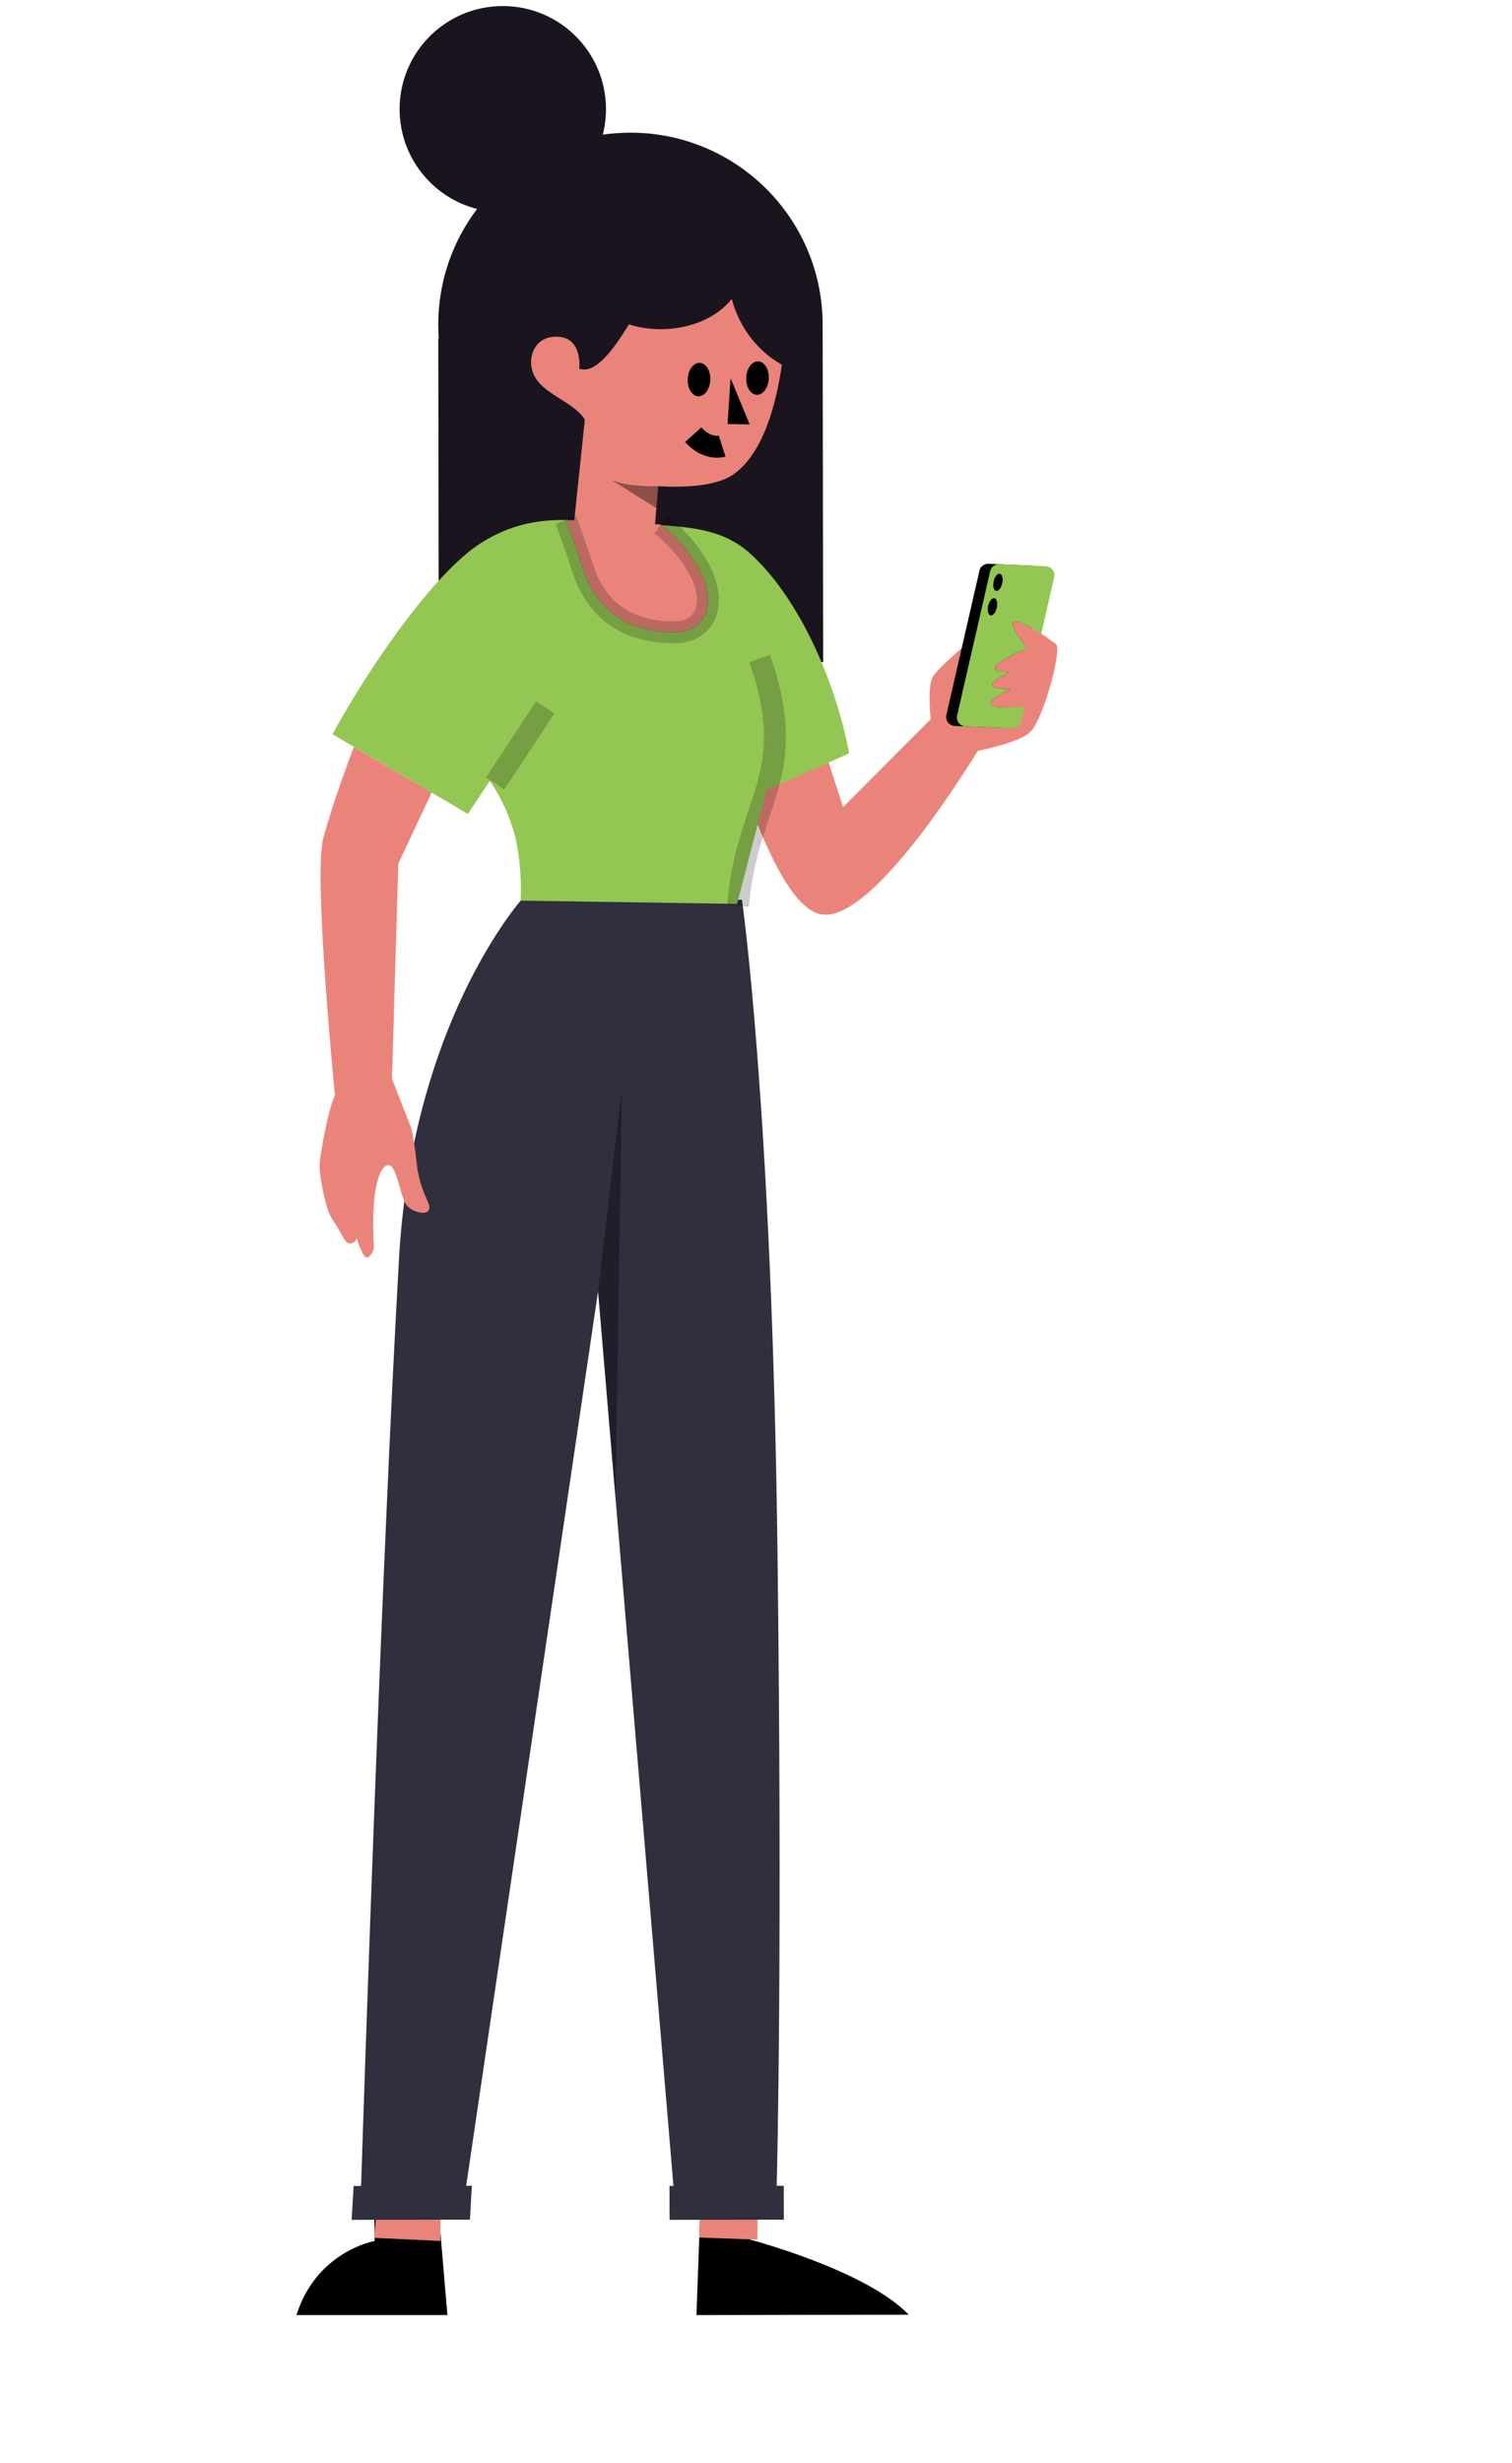 <svg width="207" height="337" viewBox="0 0 207 337" fill="none" xmlns="http://www.w3.org/2000/svg">
<path d="M112.617 45.036C112.623 45.266 112.626 45.496 112.626 45.727C112.626 45.893 112.626 46.054 112.623 46.221L112.626 46.221L112.635 51.535L112.693 90.589L60.069 90.667L60.002 46.299L60.066 46.299C60.023 45.692 60.001 45.079 60 44.462C59.991 38.504 61.969 33.007 65.31 28.595C59.221 27.034 54.717 21.521 54.707 14.954C54.695 7.165 61.011 0.841 68.813 0.829C76.615 0.817 82.949 7.123 82.96 14.912C82.962 16.124 82.811 17.3 82.525 18.422C83.749 18.246 85 18.154 86.273 18.152C100.804 18.131 112.602 29.875 112.624 44.383C112.624 44.602 112.622 44.819 112.617 45.036Z" fill="#19141E"/>
<path d="M86.095 44.386C86.529 44.522 86.977 44.638 87.436 44.734C87.808 44.813 88.187 44.876 88.576 44.924C89.2 45.007 89.843 45.046 90.496 45.045C94.636 45.039 98.25 43.37 100.185 40.894C100.286 41.288 100.403 41.677 100.535 42.057C100.606 42.251 100.678 42.453 100.76 42.646C101.279 43.949 101.97 45.157 102.803 46.235C103.964 47.734 105.403 48.983 107.038 49.894C106.304 55.135 104.504 62.184 100.271 64.996C97.942 66.543 93.707 66.733 90.1 66.525L89.27 76.758C89.27 76.758 83.415 74.207 80.062 72.318C79.483 71.994 78.982 71.688 78.597 71.416C78.661 70.814 78.805 69.411 78.989 67.66V67.653C79.321 64.499 79.772 60.21 80.069 57.384C78.093 54.393 72.71 53.719 72.703 49.512C72.703 48.251 73.441 46.069 76.165 46.066C79.822 46.059 79.303 50.435 79.303 50.435C81.374 51.241 83.842 48.108 86.095 44.386Z" fill="#EA847A"/>
<path fill-rule="evenodd" clip-rule="evenodd" d="M100.022 51.749L102.634 58.071L99.603 58.01L100.022 51.749Z" fill="black"/>
<path fill-rule="evenodd" clip-rule="evenodd" d="M97.241 52.023C97.176 53.286 96.432 54.27 95.579 54.221C94.727 54.172 94.088 53.108 94.153 51.845C94.218 50.582 94.962 49.598 95.815 49.647C96.667 49.696 97.306 50.76 97.241 52.023Z" fill="black"/>
<path fill-rule="evenodd" clip-rule="evenodd" d="M105.249 51.821C105.183 53.083 104.44 54.068 103.587 54.019C102.734 53.97 102.096 52.906 102.161 51.643C102.226 50.38 102.97 49.396 103.822 49.445C104.675 49.494 105.314 50.558 105.249 51.821Z" fill="black"/>
<path d="M98.861 61.038C98.861 61.038 96.886 61.674 94.908 59.477" stroke="black" stroke-width="3"/>
<path opacity="0.401" fill-rule="evenodd" clip-rule="evenodd" d="M90.099 66.524C90.099 66.524 85.535 66.659 83.59 65.598L89.856 69.526L90.099 66.524Z" fill="black"/>
<path fill-rule="evenodd" clip-rule="evenodd" d="M102.716 306.44L103.564 299.054L96.119 295.604L95.347 316.756L124.412 316.705C118.484 310.567 102.716 306.44 102.716 306.44ZM59.444 297.037L51.206 297.215L51.289 306.617C51.289 306.617 43.342 307.993 40.588 316.756H61.251L60.355 306.197L59.444 297.037Z" fill="black"/>
<path fill-rule="evenodd" clip-rule="evenodd" d="M60.336 297.558L52.301 294.739L51.225 306.196L60.291 306.616L60.336 297.558ZM103.757 300.308L95.947 297.209L95.707 306.146L103.69 306.439L103.757 300.308Z" fill="#EA847A"/>
<path d="M49.436 299.091C49.804 287.635 52.183 215.269 54.627 172.215C56.321 142.374 68.997 125.944 71.376 123.105H101.578C101.633 123.487 105.698 152.218 106.442 212.337C107.11 266.177 106.422 295.606 106.335 299.067L106.335 299.069L107.3 299.067L107.306 303.702L91.667 303.727L91.66 299.092L92.2 299.091L92.2 299.091L84.258 204.875L81.879 176.677L63.822 299.067L63.822 299.068L64.603 299.067L64.331 303.702L48.139 303.728L48.411 299.093L49.436 299.091L49.436 299.091Z" fill="#2F2F3D"/>
<path opacity="0.398" fill-rule="evenodd" clip-rule="evenodd" d="M81.879 176.677L85.128 149.093L84.257 204.874L81.879 176.677Z" fill="#0A0A0F"/>
<path fill-rule="evenodd" clip-rule="evenodd" d="M95.421 77.363C93.297 73.776 90.455 71.77 90.455 71.77L77.464 71.144C77.464 71.144 78.57 73.992 79.742 77.653C82.057 84.891 87.55 86.517 92.337 86.509C96.807 86.502 98.326 82.269 95.421 77.363ZM127.424 98.39C127.191 96.111 127.1 93.384 127.825 92.407C129.156 90.615 135.737 85.197 135.737 85.197L136.088 89.718L137.645 84.411C137.645 84.411 139.37 84.921 141.04 85.793C142.244 86.422 143.398 87.275 144.122 87.81L144.122 87.81L144.123 87.811C144.295 87.938 144.443 88.047 144.561 88.131C145.446 88.759 142.874 98.421 141.04 100.159C139.781 101.353 136.069 102.278 133.866 102.741C129.659 109.524 118.446 126.474 112.252 125.075C105.816 123.623 99.845 101.163 99.845 101.163L110.7 95.883L115.426 110.427L127.424 98.39ZM53.664 147.611L56.306 154.357C56.306 154.357 56.707 156.094 56.931 158.146L56.961 158.42C57.166 160.316 57.303 161.587 58.603 164.527C59.552 166.673 56.481 166.032 55.611 164.833C55.29 164.391 55.025 163.458 54.75 162.488C54.257 160.747 53.73 158.887 52.781 159.531C51.303 160.534 50.858 165.635 51.189 170.452C51.241 171.209 50.714 171.827 50.338 172.044C49.728 172.397 48.837 169.416 48.837 169.416C48.837 169.416 48.517 170.464 47.545 170.026C47.201 169.871 46.176 167.843 46.176 167.843C46.176 167.843 45.383 166.844 44.965 165.728C44.229 163.757 43.627 160.1 43.769 159.026C44.104 156.493 44.858 152.219 45.849 149.851C45.264 143.766 43.021 119.338 44.258 114.697C45.674 109.387 48.448 102.192 48.448 102.192L59.093 108.443L54.529 118.169L53.664 147.611Z" fill="#EA847A"/>
<path fill-rule="evenodd" clip-rule="evenodd" d="M141.244 85.93C140.264 85.369 139.331 84.949 138.874 85.055C138.074 85.242 139.538 87.336 140.606 88.716L140.594 88.768C138.87 89.46 136.611 90.487 136.248 91.239C135.995 91.764 136.985 91.935 138.212 91.958C137.083 92.499 136.098 93.084 135.868 93.558C135.575 94.166 136.95 94.3 138.428 94.278C137.122 94.873 135.899 95.549 135.64 96.085C135.31 96.769 137.09 96.853 138.755 96.791L138.327 98.658C138.196 99.231 137.674 99.629 137.086 99.603L130.697 99.324C129.937 99.291 129.393 98.578 129.562 97.837L134.089 78.083C134.221 77.511 134.743 77.113 135.33 77.139L141.719 77.418C142.48 77.451 143.024 78.164 142.854 78.905L141.244 85.93Z" fill="#020101"/>
<path d="M142.547 86.731C141.191 85.848 139.535 84.901 138.874 85.055C138.067 85.243 139.564 87.373 140.634 88.751C138.906 89.444 136.614 90.481 136.248 91.238C135.995 91.763 136.985 91.935 138.213 91.958C137.083 92.499 136.098 93.083 135.869 93.558C135.575 94.165 136.95 94.299 138.428 94.278C137.123 94.873 135.899 95.549 135.64 96.085C135.203 96.99 138.467 96.844 140.263 96.699L139.799 98.722C139.668 99.294 139.146 99.692 138.558 99.666L132.169 99.388C131.409 99.354 130.864 98.641 131.034 97.9L135.561 78.147C135.692 77.574 136.214 77.177 136.802 77.202L143.191 77.481C143.951 77.514 144.495 78.228 144.326 78.968L142.547 86.731Z" fill="#94C653"/>
<path fill-rule="evenodd" clip-rule="evenodd" d="M137.208 79.82C137.059 80.467 136.677 80.927 136.354 80.846C136.031 80.765 135.89 80.175 136.039 79.528C136.188 78.88 136.57 78.421 136.893 78.501C137.216 78.582 137.357 79.172 137.208 79.82Z" fill="#020101"/>
<path fill-rule="evenodd" clip-rule="evenodd" d="M136.461 83.17C136.312 83.817 135.93 84.277 135.607 84.197C135.284 84.116 135.143 83.526 135.292 82.879C135.441 82.231 135.823 81.771 136.146 81.852C136.469 81.933 136.61 82.523 136.461 83.17Z" fill="#020101"/>
<path d="M81.746 71.35L77.464 71.144C77.464 71.144 78.571 73.991 79.742 77.653C82.058 84.891 87.551 86.517 92.337 86.509C96.808 86.502 98.327 82.269 95.421 77.362C93.551 74.203 91.123 72.271 90.57 71.855C96.216 72.236 99.731 72.943 102.986 75.992C109.184 81.796 114.203 92.496 116.267 103.066L104.94 108.113L100.906 123.676L71.264 123.225C71.264 123.225 71.524 120.375 70.885 116.255C70.052 110.867 67.046 106.847 67.046 106.847L64.065 111.371L45.523 100.458C51.594 89.406 60.061 78.011 65.706 74.385C69.694 71.822 73.346 71.179 76.914 71.144C78.536 71.128 80.165 71.238 81.746 71.35Z" fill="#94C653"/>
<path opacity="0.203" d="M101.039 123.947C102.171 109.59 109.655 106.202 104.008 90.101" stroke="black" stroke-width="3"/>
<path opacity="0.202" d="M90.454 71.77C90.454 71.77 93.296 73.776 95.42 77.363C98.326 82.269 96.806 86.502 92.336 86.509C87.55 86.517 82.056 84.891 79.741 77.653C78.569 73.992 77.463 71.144 77.463 71.144" stroke="black" stroke-width="3"/>
<path opacity="0.203" d="M74.659 96.796L67.781 107.2" stroke="black" stroke-width="3"/>
</svg>
